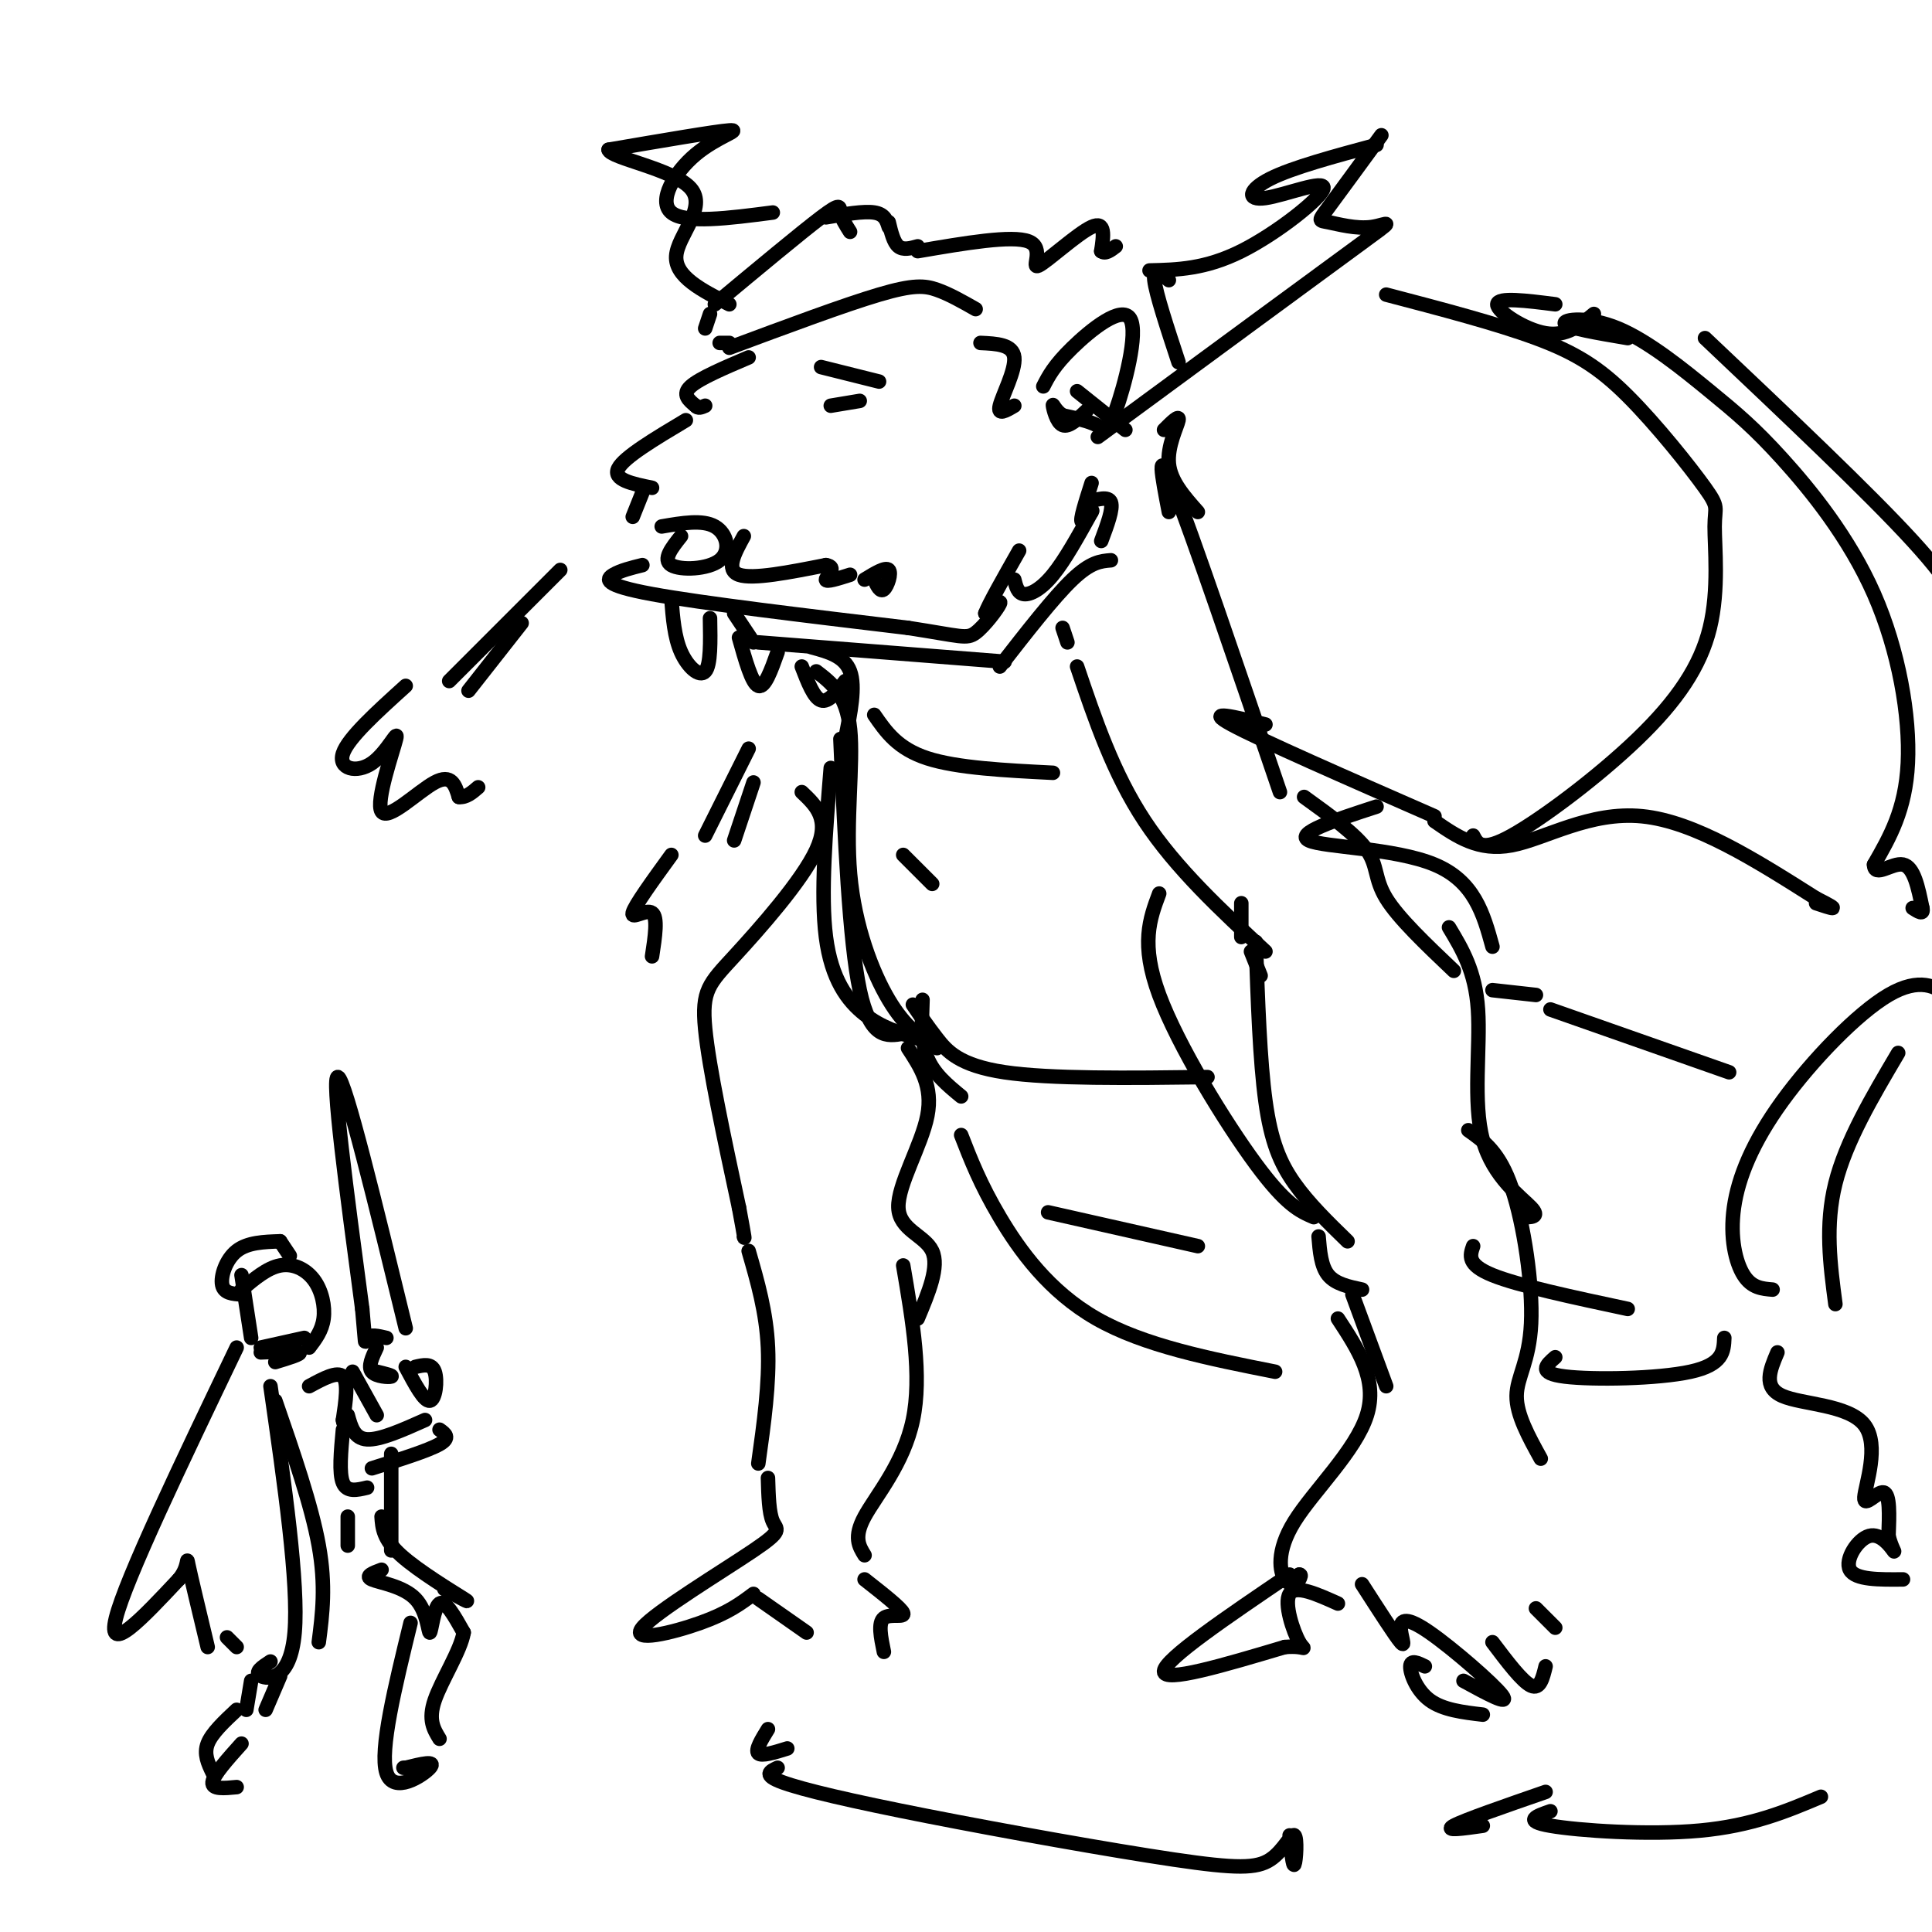 <svg viewBox='0 0 400 400' version='1.1' xmlns='http://www.w3.org/2000/svg' xmlns:xlink='http://www.w3.org/1999/xlink'><g fill='none' stroke='rgb(0,0,0)' stroke-width='3' stroke-linecap='round' stroke-linejoin='round'><path d='M146,68c0.000,0.000 1.000,-3.000 1,-3'/><path d='M148,63c8.889,-7.400 17.778,-14.800 22,-18c4.222,-3.200 3.778,-2.200 4,-1c0.222,1.200 1.111,2.600 2,4'/><path d='M171,45c3.917,-0.667 7.833,-1.333 10,-1c2.167,0.333 2.583,1.667 3,3'/><path d='M184,46c0.500,2.083 1.000,4.167 2,5c1.000,0.833 2.500,0.417 4,0'/><path d='M190,52c9.810,-1.679 19.619,-3.357 23,-2c3.381,1.357 0.333,5.750 2,5c1.667,-0.750 8.048,-6.643 11,-8c2.952,-1.357 2.476,1.821 2,5'/><path d='M228,52c0.833,0.667 1.917,-0.167 3,-1'/><path d='M149,71c0.000,0.000 2.000,0.000 2,0'/><path d='M151,72c11.933,-4.444 23.867,-8.889 31,-11c7.133,-2.111 9.467,-1.889 12,-1c2.533,0.889 5.267,2.444 8,4'/><path d='M155,74c-5.083,2.167 -10.167,4.333 -12,6c-1.833,1.667 -0.417,2.833 1,4'/><path d='M144,84c0.500,0.667 1.250,0.333 2,0'/><path d='M142,87c-6.417,3.833 -12.833,7.667 -14,10c-1.167,2.333 2.917,3.167 7,4'/><path d='M133,102c0.000,0.000 -2.000,5.000 -2,5'/><path d='M137,109c4.226,-0.726 8.452,-1.452 11,0c2.548,1.452 3.417,5.083 1,7c-2.417,1.917 -8.119,2.119 -10,1c-1.881,-1.119 0.060,-3.560 2,-6'/><path d='M154,111c-1.917,3.500 -3.833,7.000 -1,8c2.833,1.000 10.417,-0.500 18,-2'/><path d='M171,117c2.578,0.400 0.022,2.400 0,3c-0.022,0.600 2.489,-0.200 5,-1'/><path d='M179,120c2.178,-1.333 4.356,-2.667 5,-2c0.644,0.667 -0.244,3.333 -1,4c-0.756,0.667 -1.378,-0.667 -2,-2'/><path d='M133,117c-2.244,0.556 -4.489,1.111 -6,2c-1.511,0.889 -2.289,2.111 8,4c10.289,1.889 31.644,4.444 53,7'/><path d='M188,130c11.036,1.690 12.125,2.417 14,1c1.875,-1.417 4.536,-4.976 5,-6c0.464,-1.024 -1.268,0.488 -3,2'/><path d='M204,127c0.667,-1.833 3.833,-7.417 7,-13'/><path d='M210,120c0.356,1.422 0.711,2.844 2,3c1.289,0.156 3.511,-0.956 6,-4c2.489,-3.044 5.244,-8.022 8,-13'/><path d='M226,106c0.711,-1.222 -1.511,2.222 -2,2c-0.489,-0.222 0.756,-4.111 2,-8'/><path d='M216,80c1.107,-2.153 2.214,-4.306 6,-8c3.786,-3.694 10.252,-8.928 12,-6c1.748,2.928 -1.222,14.019 -3,19c-1.778,4.981 -2.365,3.852 -4,3c-1.635,-0.852 -4.317,-1.426 -7,-2'/><path d='M220,86c-1.595,-1.036 -2.083,-2.625 -2,-2c0.083,0.625 0.738,3.464 2,4c1.262,0.536 3.131,-1.232 5,-3'/><path d='M223,81c0.000,0.000 10.000,8.000 10,8'/><path d='M225,104c2.250,-0.667 4.500,-1.333 5,0c0.500,1.333 -0.750,4.667 -2,8'/><path d='M152,127c0.000,0.000 4.000,6.000 4,6'/><path d='M157,133c0.000,0.000 51.000,4.000 51,4'/><path d='M207,138c5.583,-7.167 11.167,-14.333 15,-18c3.833,-3.667 5.917,-3.833 8,-4'/><path d='M242,58c-1.667,-1.417 -3.333,-2.833 -3,0c0.333,2.833 2.667,9.917 5,17'/><path d='M238,56c5.769,-0.137 11.537,-0.274 19,-4c7.463,-3.726 16.619,-11.040 17,-13c0.381,-1.960 -8.013,1.434 -12,2c-3.987,0.566 -3.568,-1.695 1,-4c4.568,-2.305 13.284,-4.652 22,-7'/><path d='M286,28c-4.431,6.056 -8.861,12.112 -11,15c-2.139,2.888 -1.986,2.609 0,3c1.986,0.391 5.804,1.451 9,1c3.196,-0.451 5.770,-2.415 -3,4c-8.770,6.415 -28.885,21.207 -49,36'/><path d='M232,87c-8.167,6.000 -4.083,3.000 0,0'/><path d='M160,44c-9.083,1.185 -18.167,2.369 -21,0c-2.833,-2.369 0.583,-8.292 5,-12c4.417,-3.708 9.833,-5.202 7,-5c-2.833,0.202 -13.917,2.101 -25,4'/><path d='M126,31c0.286,1.714 13.500,4.000 17,8c3.500,4.000 -2.714,9.714 -3,14c-0.286,4.286 5.357,7.143 11,10'/><path d='M241,89c1.622,-1.622 3.244,-3.244 3,-2c-0.244,1.244 -2.356,5.356 -2,9c0.356,3.644 3.178,6.822 6,10'/><path d='M168,134c3.417,0.917 6.833,1.833 8,5c1.167,3.167 0.083,8.583 -1,14'/><path d='M242,106c-1.417,-7.333 -2.833,-14.667 1,-5c3.833,9.667 12.917,36.333 22,63'/><path d='M169,139c3.137,2.393 6.274,4.786 7,12c0.726,7.214 -0.958,19.250 0,30c0.958,10.750 4.560,20.214 8,26c3.440,5.786 6.720,7.893 10,10'/><path d='M220,130c0.000,0.000 1.000,3.000 1,3'/><path d='M223,138c3.750,11.083 7.500,22.167 14,32c6.500,9.833 15.750,18.417 25,27'/><path d='M181,148c2.417,3.500 4.833,7.000 11,9c6.167,2.000 16.083,2.500 26,3'/><path d='M187,177c0.000,0.000 6.000,6.000 6,6'/><path d='M174,153c0.917,20.917 1.833,41.833 4,52c2.167,10.167 5.583,9.583 9,9'/><path d='M172,159c-1.067,13.111 -2.133,26.222 -1,35c1.133,8.778 4.467,13.222 8,16c3.533,2.778 7.267,3.889 11,5'/><path d='M270,165c5.356,3.867 10.711,7.733 13,11c2.289,3.267 1.511,5.933 4,10c2.489,4.067 8.244,9.533 14,15'/><path d='M285,167c-8.533,2.778 -17.067,5.556 -14,7c3.067,1.444 17.733,1.556 26,5c8.267,3.444 10.133,10.222 12,17'/><path d='M257,187c0.000,0.000 0.000,7.000 0,7'/><path d='M259,197c0.000,0.000 2.000,5.000 2,5'/><path d='M260,195c0.422,12.311 0.844,24.622 2,33c1.156,8.378 3.044,12.822 6,17c2.956,4.178 6.978,8.089 11,12'/><path d='M300,192c2.732,4.536 5.464,9.071 6,17c0.536,7.929 -1.125,19.250 1,27c2.125,7.750 8.036,11.929 10,14c1.964,2.071 -0.018,2.036 -2,2'/><path d='M273,256c0.250,3.083 0.500,6.167 2,8c1.500,1.833 4.250,2.417 7,3'/><path d='M280,268c0.000,0.000 7.000,19.000 7,19'/><path d='M304,234c3.232,2.274 6.464,4.548 9,12c2.536,7.452 4.375,20.083 4,28c-0.375,7.917 -2.964,11.119 -3,15c-0.036,3.881 2.482,8.440 5,13'/><path d='M277,273c4.155,6.327 8.310,12.655 6,20c-2.310,7.345 -11.083,15.708 -15,22c-3.917,6.292 -2.976,10.512 -2,12c0.976,1.488 1.988,0.244 3,-1'/><path d='M269,326c0.500,0.000 0.250,0.500 0,1'/><path d='M267,326c-12.917,8.750 -25.833,17.500 -26,20c-0.167,2.500 12.417,-1.250 25,-5'/><path d='M266,341c4.786,-0.381 4.250,1.167 3,-1c-1.250,-2.167 -3.214,-8.048 -2,-10c1.214,-1.952 5.607,0.024 10,2'/><path d='M282,328c3.431,5.333 6.861,10.667 8,12c1.139,1.333 -0.014,-1.333 0,-3c0.014,-1.667 1.196,-2.333 6,1c4.804,3.333 13.230,10.667 15,13c1.770,2.333 -3.115,-0.333 -8,-3'/><path d='M295,345c-1.467,-0.711 -2.933,-1.422 -3,0c-0.067,1.422 1.267,4.978 4,7c2.733,2.022 6.867,2.511 11,3'/><path d='M309,340c3.083,4.083 6.167,8.167 8,9c1.833,0.833 2.417,-1.583 3,-4'/><path d='M318,333c0.000,0.000 4.000,4.000 4,4'/><path d='M166,164c2.970,2.810 5.940,5.619 3,12c-2.940,6.381 -11.792,16.333 -17,22c-5.208,5.667 -6.774,7.048 -6,15c0.774,7.952 3.887,22.476 7,37'/><path d='M153,250c1.333,7.167 1.167,6.583 1,6'/><path d='M188,217c2.595,3.952 5.190,7.905 4,14c-1.190,6.095 -6.167,14.333 -6,19c0.167,4.667 5.476,5.762 7,9c1.524,3.238 -0.738,8.619 -3,14'/><path d='M155,259c1.833,6.333 3.667,12.667 4,20c0.333,7.333 -0.833,15.667 -2,24'/><path d='M187,262c1.956,11.467 3.911,22.933 2,32c-1.911,9.067 -7.689,15.733 -10,20c-2.311,4.267 -1.156,6.133 0,8'/><path d='M159,306c0.100,3.608 0.201,7.215 1,9c0.799,1.785 2.297,1.746 -4,6c-6.297,4.254 -20.388,12.799 -23,16c-2.612,3.201 6.254,1.057 12,-1c5.746,-2.057 8.373,-4.029 11,-6'/><path d='M157,331c0.000,0.000 10.000,7.000 10,7'/><path d='M191,207c-0.167,4.333 -0.333,8.667 1,12c1.333,3.333 4.167,5.667 7,8'/><path d='M199,235c1.978,5.089 3.956,10.178 8,17c4.044,6.822 10.156,15.378 20,21c9.844,5.622 23.422,8.311 37,11'/><path d='M262,150c-6.417,-1.583 -12.833,-3.167 -7,0c5.833,3.167 23.917,11.083 42,19'/><path d='M297,170c4.556,3.156 9.111,6.311 16,5c6.889,-1.311 16.111,-7.089 27,-6c10.889,1.089 23.444,9.044 36,17'/><path d='M376,186c6.000,3.000 3.000,2.000 0,1'/><path d='M322,281c-1.889,1.644 -3.778,3.289 2,4c5.778,0.711 19.222,0.489 26,-1c6.778,-1.489 6.889,-4.244 7,-7'/><path d='M367,267c-2.160,-0.173 -4.321,-0.346 -6,-3c-1.679,-2.654 -2.878,-7.788 -2,-14c0.878,-6.212 3.833,-13.500 10,-22c6.167,-8.500 15.545,-18.212 22,-22c6.455,-3.788 9.987,-1.654 12,0c2.013,1.654 2.506,2.827 3,4'/><path d='M393,218c-5.417,9.167 -10.833,18.333 -13,27c-2.167,8.667 -1.083,16.833 0,25'/><path d='M368,280c-1.533,3.601 -3.065,7.203 1,9c4.065,1.797 13.729,1.791 17,6c3.271,4.209 0.150,12.633 0,15c-0.150,2.367 2.671,-1.324 4,-1c1.329,0.324 1.164,4.662 1,9'/><path d='M391,318c0.585,2.359 1.549,3.756 1,3c-0.549,-0.756 -2.609,-3.665 -5,-3c-2.391,0.665 -5.112,4.904 -4,7c1.112,2.096 6.056,2.048 11,2'/><path d='M305,173c0.887,1.730 1.774,3.460 8,0c6.226,-3.460 17.793,-12.109 26,-20c8.207,-7.891 13.056,-15.023 15,-23c1.944,-7.977 0.982,-16.798 1,-21c0.018,-4.202 1.015,-3.786 -2,-8c-3.015,-4.214 -10.043,-13.058 -16,-19c-5.957,-5.942 -10.845,-8.984 -19,-12c-8.155,-3.016 -19.578,-6.008 -31,-9'/><path d='M139,124c0.311,3.956 0.622,7.911 2,11c1.378,3.089 3.822,5.311 5,4c1.178,-1.311 1.089,-6.156 1,-11'/><path d='M153,132c1.333,4.750 2.667,9.500 4,10c1.333,0.500 2.667,-3.250 4,-7'/><path d='M166,138c1.250,3.250 2.500,6.500 4,7c1.500,0.500 3.250,-1.750 5,-4'/><path d='M337,70c-6.249,-1.057 -12.498,-2.115 -13,-3c-0.502,-0.885 4.743,-1.599 11,1c6.257,2.599 13.525,8.511 19,13c5.475,4.489 9.158,7.554 15,14c5.842,6.446 13.842,16.274 19,28c5.158,11.726 7.474,25.350 7,35c-0.474,9.650 -3.737,15.325 -7,21'/><path d='M388,179c0.067,2.867 3.733,-0.467 6,0c2.267,0.467 3.133,4.733 4,9'/><path d='M398,188c0.333,1.500 -0.833,0.750 -2,0'/><path d='M309,205c0.000,0.000 9.000,1.000 9,1'/><path d='M321,209c0.000,0.000 37.000,13.000 37,13'/><path d='M240,185c-1.956,5.222 -3.911,10.444 0,21c3.911,10.556 13.689,26.444 20,35c6.311,8.556 9.156,9.778 12,11'/><path d='M305,258c-0.667,1.917 -1.333,3.833 4,6c5.333,2.167 16.667,4.583 28,7'/><path d='M50,264c0.000,0.000 2.000,13.000 2,13'/><path d='M50,267c2.667,-2.250 5.333,-4.500 8,-5c2.667,-0.500 5.333,0.750 7,3c1.667,2.250 2.333,5.500 2,8c-0.333,2.500 -1.667,4.250 -3,6'/><path d='M54,279c0.000,0.000 9.000,-2.000 9,-2'/><path d='M60,260c0.000,0.000 -2.000,-3.000 -2,-3'/><path d='M58,257c-3.378,0.111 -6.756,0.222 -9,2c-2.244,1.778 -3.356,5.222 -3,7c0.356,1.778 2.178,1.889 4,2'/><path d='M54,280c3.750,-0.167 7.500,-0.333 8,0c0.500,0.333 -2.250,1.167 -5,2'/><path d='M49,279c-11.500,24.000 -23.000,48.000 -25,56c-2.000,8.000 5.500,0.000 13,-8'/><path d='M37,327c2.289,-2.667 1.511,-5.333 2,-3c0.489,2.333 2.244,9.667 4,17'/><path d='M47,339c0.000,0.000 2.000,2.000 2,2'/><path d='M56,287c2.933,20.467 5.867,40.933 5,51c-0.867,10.067 -5.533,9.733 -7,9c-1.467,-0.733 0.267,-1.867 2,-3'/><path d='M57,290c3.750,10.833 7.500,21.667 9,30c1.500,8.333 0.750,14.167 0,20'/><path d='M64,287c2.917,-1.583 5.833,-3.167 7,-2c1.167,1.167 0.583,5.083 0,9'/><path d='M71,294c0.167,1.500 0.583,0.750 1,0'/><path d='M71,296c-0.417,4.500 -0.833,9.000 0,11c0.833,2.000 2.917,1.500 5,1'/><path d='M72,293c0.667,2.417 1.333,4.833 4,5c2.667,0.167 7.333,-1.917 12,-4'/><path d='M77,304c5.833,-1.833 11.667,-3.667 14,-5c2.333,-1.333 1.167,-2.167 0,-3'/><path d='M86,283c1.689,-0.400 3.378,-0.800 4,1c0.622,1.800 0.178,5.800 -1,6c-1.178,0.200 -3.089,-3.400 -5,-7'/><path d='M84,275c-6.250,-25.667 -12.500,-51.333 -14,-52c-1.500,-0.667 1.750,23.667 5,48'/><path d='M75,271c0.822,8.800 0.378,6.800 1,6c0.622,-0.800 2.311,-0.400 4,0'/><path d='M78,279c-0.933,1.978 -1.867,3.956 -1,5c0.867,1.044 3.533,1.156 4,1c0.467,-0.156 -1.267,-0.578 -3,-1'/><path d='M73,284c0.000,0.000 5.000,9.000 5,9'/><path d='M81,301c0.000,0.000 0.000,20.000 0,20'/><path d='M72,314c0.000,0.000 0.000,6.000 0,6'/><path d='M79,314c0.156,2.333 0.311,4.667 4,8c3.689,3.333 10.911,7.667 13,9c2.089,1.333 -0.956,-0.333 -4,-2'/><path d='M79,325c-1.781,0.662 -3.563,1.324 -2,2c1.563,0.676 6.470,1.367 9,4c2.530,2.633 2.681,7.209 3,7c0.319,-0.209 0.805,-5.203 2,-6c1.195,-0.797 3.097,2.601 5,6'/><path d='M96,338c-0.600,3.689 -4.600,9.911 -6,14c-1.400,4.089 -0.200,6.044 1,8'/><path d='M85,336c-3.222,13.200 -6.444,26.400 -5,31c1.444,4.600 7.556,0.600 9,-1c1.444,-1.600 -1.778,-0.800 -5,0'/><path d='M84,366c-0.833,0.000 -0.417,0.000 0,0'/><path d='M58,347c0.000,0.000 -3.000,7.000 -3,7'/><path d='M52,348c0.000,0.000 -1.000,6.000 -1,6'/><path d='M49,354c-2.583,2.417 -5.167,4.833 -6,7c-0.833,2.167 0.083,4.083 1,6'/><path d='M50,361c-2.917,3.250 -5.833,6.500 -6,8c-0.167,1.500 2.417,1.250 5,1'/><path d='M179,327c3.822,3.000 7.644,6.000 8,7c0.356,1.000 -2.756,0.000 -4,1c-1.244,1.000 -0.622,4.000 0,7'/><path d='M116,118c0.000,0.000 -23.000,23.000 -23,23'/><path d='M108,129c0.000,0.000 -11.000,14.000 -11,14'/><path d='M84,142c-5.976,5.403 -11.953,10.806 -13,14c-1.047,3.194 2.835,4.179 6,2c3.165,-2.179 5.611,-7.522 5,-5c-0.611,2.522 -4.280,12.910 -3,15c1.280,2.090 7.509,-4.117 11,-6c3.491,-1.883 4.246,0.559 5,3'/><path d='M95,165c1.500,0.167 2.750,-0.917 4,-2'/><path d='M155,155c0.000,0.000 -9.000,18.000 -9,18'/><path d='M156,162c0.000,0.000 -4.000,12.000 -4,12'/><path d='M139,177c-3.822,5.267 -7.644,10.533 -8,12c-0.356,1.467 2.756,-0.867 4,0c1.244,0.867 0.622,4.933 0,9'/><path d='M159,358c-1.333,2.167 -2.667,4.333 -2,5c0.667,0.667 3.333,-0.167 6,-1'/><path d='M161,366c-1.579,0.733 -3.158,1.467 1,3c4.158,1.533 14.053,3.867 30,7c15.947,3.133 37.944,7.066 51,9c13.056,1.934 17.170,1.869 20,0c2.830,-1.869 4.377,-5.542 5,-5c0.623,0.542 0.321,5.298 0,6c-0.321,0.702 -0.660,-2.649 -1,-6'/><path d='M189,208c1.489,2.200 2.978,4.400 5,7c2.022,2.600 4.578,5.600 14,7c9.422,1.400 25.711,1.200 42,1'/><path d='M217,251c0.000,0.000 31.000,7.000 31,7'/><path d='M307,378c-4.083,0.583 -8.167,1.167 -6,0c2.167,-1.167 10.583,-4.083 19,-7'/><path d='M321,375c-2.889,1.000 -5.778,2.000 0,3c5.778,1.000 20.222,2.000 31,1c10.778,-1.000 17.889,-4.000 25,-7'/><path d='M353,70c17.000,16.083 34.000,32.167 43,42c9.000,9.833 10.000,13.417 11,17'/><path d='M322,63c-5.956,-0.756 -11.911,-1.511 -12,0c-0.089,1.511 5.689,5.289 10,6c4.311,0.711 7.156,-1.644 10,-4'/><path d='M170,76c0.000,0.000 12.000,3.000 12,3'/><path d='M172,84c0.000,0.000 6.000,-1.000 6,-1'/><path d='M203,71c3.356,0.156 6.711,0.311 7,3c0.289,2.689 -2.489,7.911 -3,10c-0.511,2.089 1.244,1.044 3,0'/></g>
</svg>